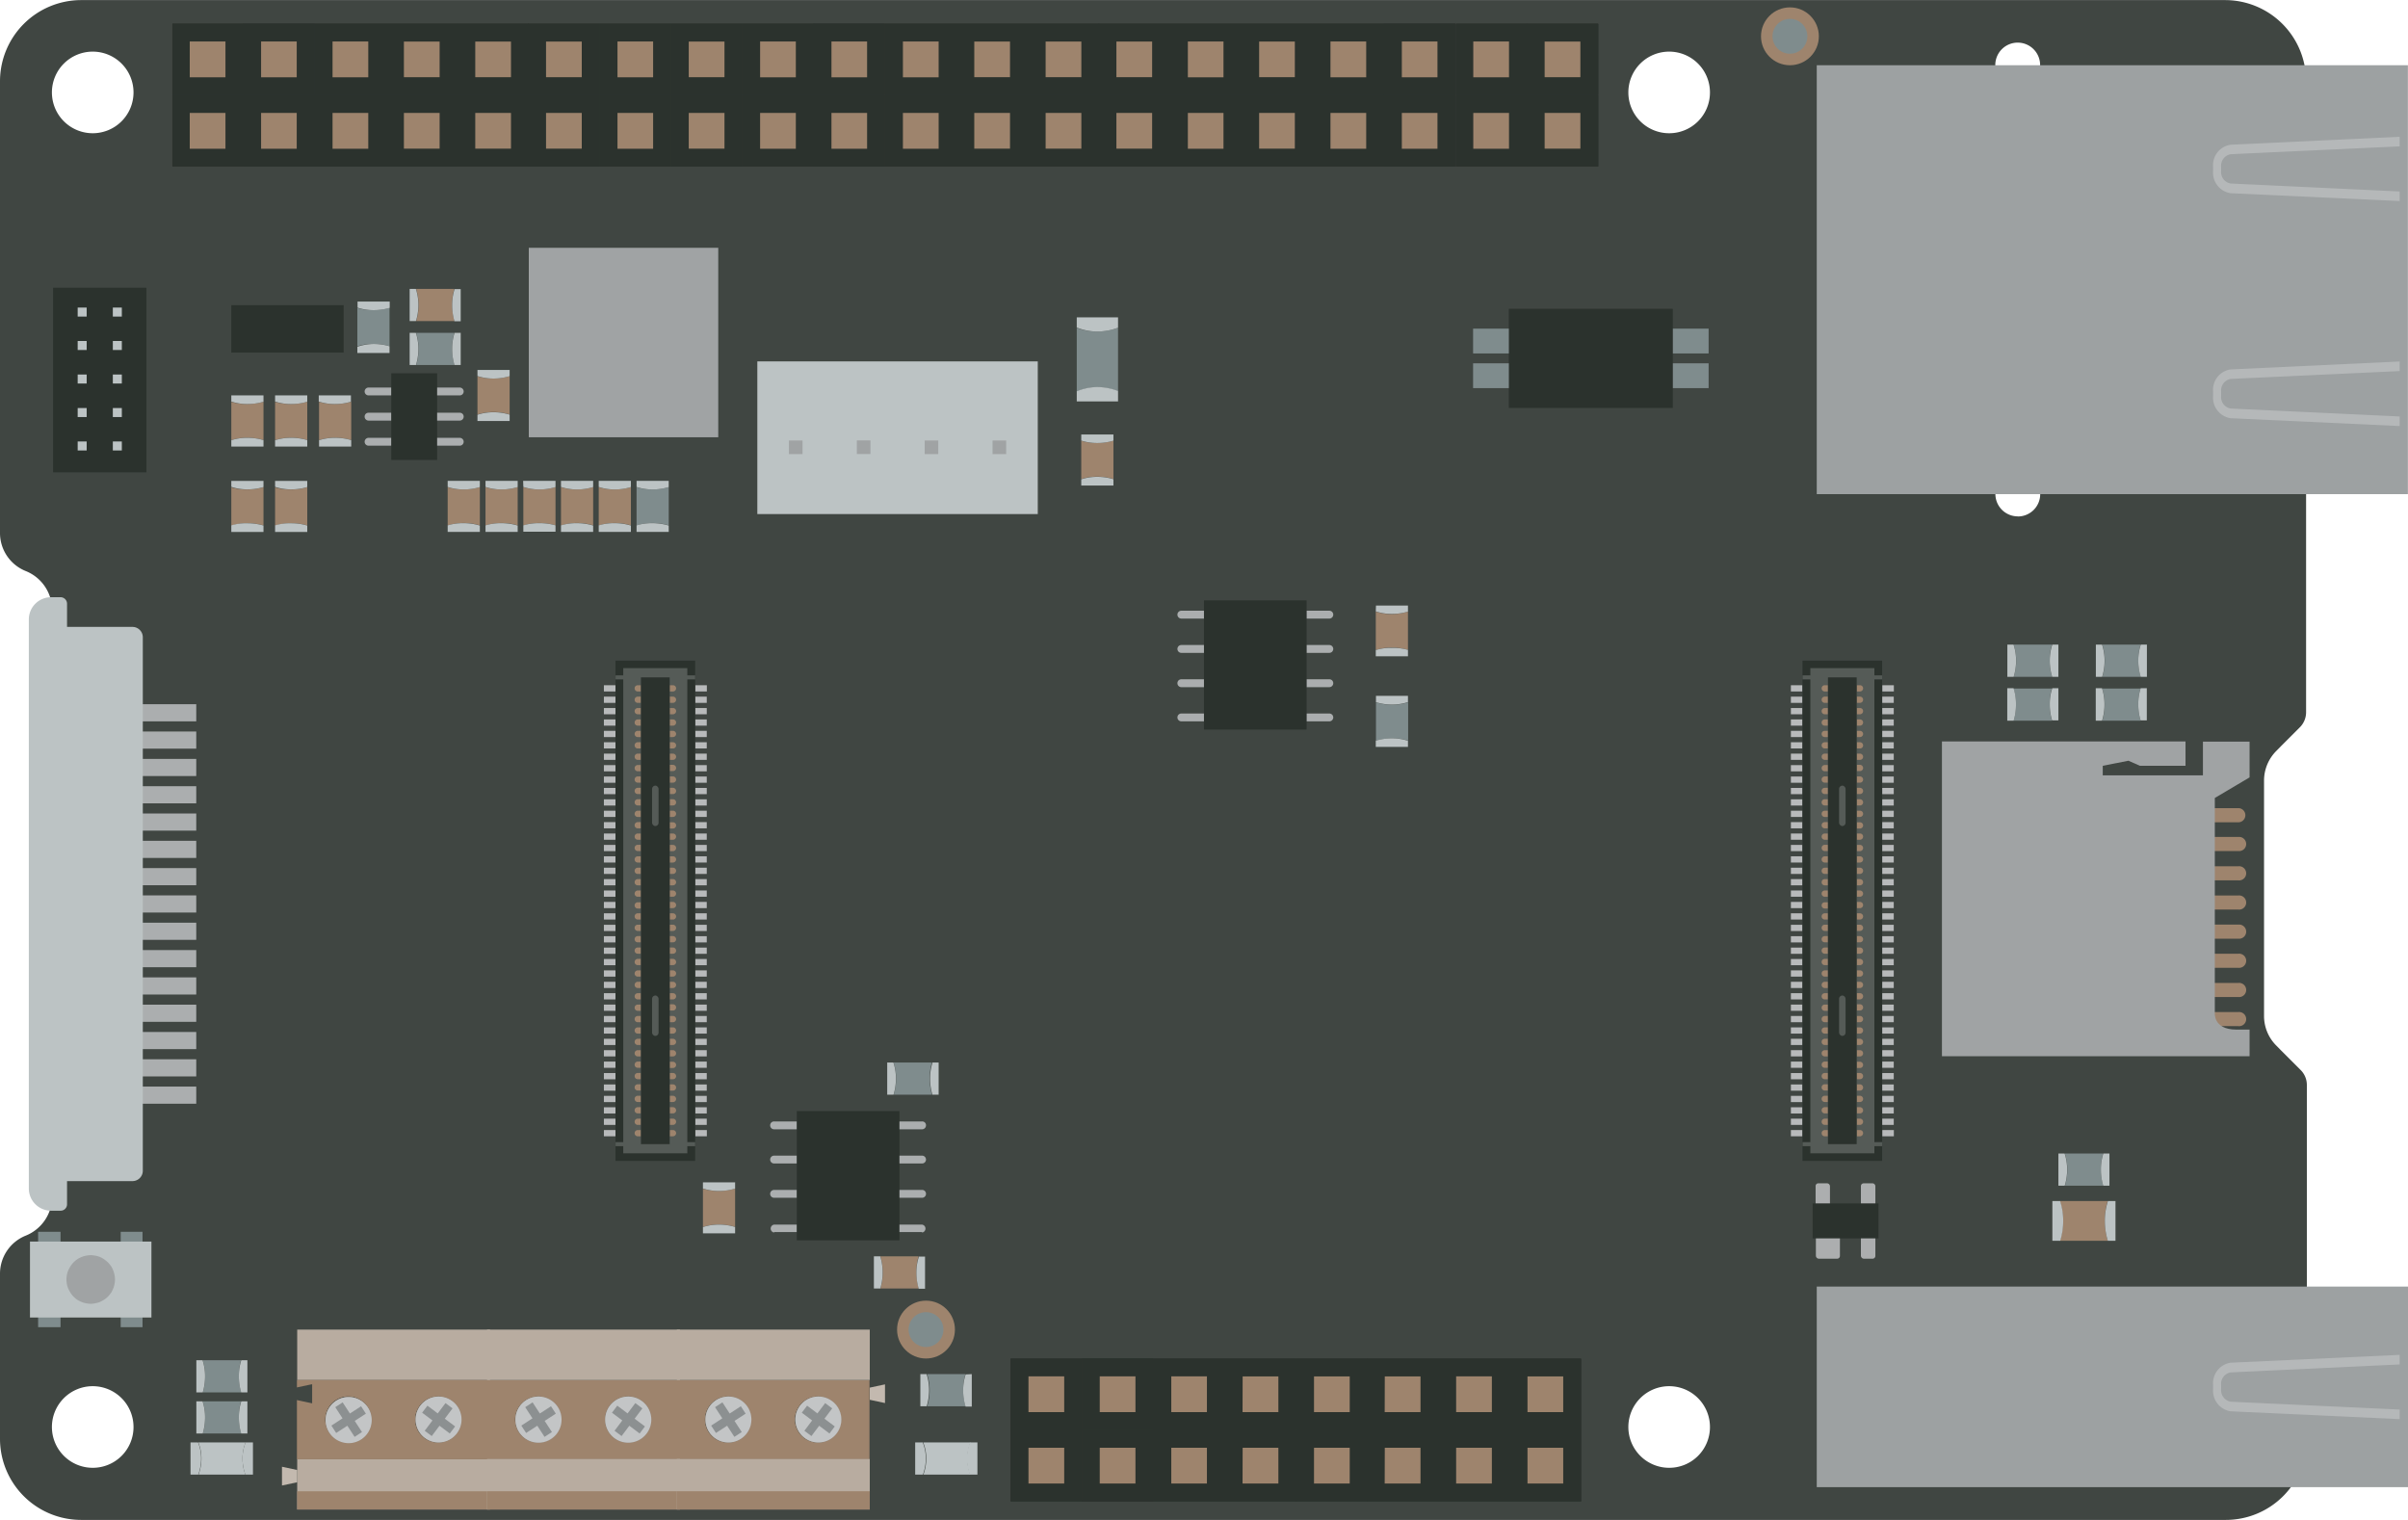 <svg xmlns="http://www.w3.org/2000/svg" id="Illustration" viewBox="0 0 251.41 158.64"><defs><style>.cls-2{fill:#7f8c8d}.cls-3{fill:#bcc3c4}.cls-4{fill:#9e846d}.cls-5{fill:#2b322d}.cls-6{fill:#abaeaf}.cls-8{fill:#a0a3a4}.cls-9{fill:#9da1a2}.cls-10{fill:#b5b8b9}.cls-11{fill:#acaeaf}.cls-12{fill:#b8aca0}.cls-13{fill:#8b7866}.cls-14{fill:#c3c5c6}.cls-15{fill:none;stroke:#8c9091;stroke-width:.92px}.cls-16{fill:#c3b9af}.cls-17{fill:#b8babb}.cls-18{fill:#555b57}</style></defs><path d="m608.69 168.52.49-.5.48-.48 1.45-1.45a2.22 2.22 0 0 0 .66-1.59V98.61a8.46 8.46 0 0 0-8.45-8.45H379.46a8.48 8.48 0 0 0-8.46 8.45v47.16a4.28 4.28 0 0 0 2.69 4 4.38 4.38 0 0 1 2.75 4.08v61.22a4.39 4.39 0 0 1-2.75 4.08 4.28 4.28 0 0 0-2.69 4v17.23a8.47 8.47 0 0 0 8.46 8.45H603.4a8.46 8.46 0 0 0 8.45-8.45v-36.95a2.2 2.2 0 0 0-.66-1.58l-2-2-.52-.53a4.36 4.36 0 0 1-1.29-3.11v-24.6a4.38 4.38 0 0 1 1.31-3.09m-228 74.87a4.26 4.26 0 1 1 4.25-4.25 4.25 4.25 0 0 1-4.29 4.25Zm0-139.33a4.26 4.26 0 1 1 4.25-4.26 4.26 4.26 0 0 1-4.29 4.26Zm164.58 139.33a4.26 4.26 0 1 1 4.26-4.25 4.25 4.25 0 0 1-4.26 4.25m0-139.33a4.26 4.26 0 1 1 4.26-4.26 4.25 4.25 0 0 1-4.26 4.26m36.4 40a2.34 2.34 0 1 1 2.34-2.34 2.33 2.33 0 0 1-2.34 2.35Zm0-44.78A2.34 2.34 0 1 1 584 97a2.33 2.33 0 0 1-2.33 2.29Z" style="fill:#404642" transform="translate(-371 -90.15)"/><path d="M114.58 34.61a6 6 0 0 0 2.15-.4v6.64a6 6 0 0 0-2.15-.41 5.6 5.6 0 0 0-2.16.43v-6.65a5.6 5.6 0 0 0 2.16.39" class="cls-2"/><path d="M114.58 40.41a6 6 0 0 1 2.15.41v1.09h-4.31v-1.06a5.6 5.6 0 0 1 2.16-.44M112.42 33.13h4.31v1.08a6 6 0 0 1-2.15.4 5.6 5.6 0 0 1-2.16-.42Z" class="cls-3"/><path d="M25.84 51.1a5.7 5.7 0 0 0 1.67-.24v4a5.7 5.7 0 0 0-1.67-.24 5.2 5.2 0 0 0-1.69.26v-4a5.2 5.2 0 0 0 1.69.22" class="cls-4"/><path d="M25.84 54.63a5.7 5.7 0 0 1 1.67.24v.67h-3.36v-.69a5.2 5.2 0 0 1 1.69-.22M24.15 50.21h3.36v.64a5.7 5.7 0 0 1-1.67.24 5.2 5.2 0 0 1-1.69-.26Z" class="cls-3"/><path d="M30.41 51.1a5.7 5.7 0 0 0 1.67-.24v4a5.7 5.7 0 0 0-1.67-.24 5.2 5.2 0 0 0-1.69.26v-4a5.2 5.2 0 0 0 1.69.22" class="cls-4"/><path d="M30.41 54.63a5.7 5.7 0 0 1 1.67.24v.67h-3.36v-.69a5.2 5.2 0 0 1 1.69-.22M28.72 50.21h3.36v.64a5.7 5.7 0 0 1-1.67.24 5.2 5.2 0 0 1-1.69-.26Z" class="cls-3"/><path d="M64.2 51.1a5.7 5.7 0 0 0 1.67-.25v4a5.7 5.7 0 0 0-1.67-.25 5.4 5.4 0 0 0-1.69.26v-4a5.4 5.4 0 0 0 1.69.24" class="cls-4"/><path d="M64.2 54.62a5.7 5.7 0 0 1 1.67.25v.66h-3.36v-.68a5.4 5.4 0 0 1 1.69-.23M62.51 50.2h3.36v.65a5.7 5.7 0 0 1-1.67.25 5.4 5.4 0 0 1-1.69-.26Z" class="cls-3"/><path d="M145.35 64.11a5.7 5.7 0 0 0 1.65-.26v4a5.7 5.7 0 0 0-1.67-.24 5.2 5.2 0 0 0-1.69.26v-4.02a5.2 5.2 0 0 0 1.71.26" class="cls-4"/><path d="M145.35 67.64a5.7 5.7 0 0 1 1.65.21v.67h-3.36v-.65a5.2 5.2 0 0 1 1.71-.23M143.66 63.22H147v.63a5.7 5.7 0 0 1-1.67.24 5.2 5.2 0 0 1-1.69-.26Z" class="cls-3"/><path d="M114.58 46.25a5.7 5.7 0 0 0 1.67-.24v4a5.7 5.7 0 0 0-1.67-.25 5.4 5.4 0 0 0-1.69.26v-4a5.4 5.4 0 0 0 1.69.23" class="cls-4"/><path d="M114.58 49.78a5.7 5.7 0 0 1 1.67.25v.66h-3.36v-.65a5.4 5.4 0 0 1 1.69-.26M112.89 45.36h3.36v.65a5.7 5.7 0 0 1-1.67.24 5.4 5.4 0 0 1-1.69-.25Z" class="cls-3"/><path d="M68.14 51.1a5.8 5.8 0 0 0 1.68-.25v4a5.8 5.8 0 0 0-1.68-.25 5.4 5.4 0 0 0-1.68.26v-4a5.4 5.4 0 0 0 1.68.24" class="cls-2"/><path d="M68.14 54.62a5.8 5.8 0 0 1 1.68.25v.66h-3.36v-.68a5.4 5.4 0 0 1 1.68-.23M66.46 50.2h3.36v.65a5.8 5.8 0 0 1-1.68.25 5.4 5.4 0 0 1-1.68-.26Z" class="cls-3"/><path d="M56.31 51.1a5.7 5.7 0 0 0 1.69-.25v4a5.7 5.7 0 0 0-1.67-.25 5.4 5.4 0 0 0-1.69.26v-4a5.4 5.4 0 0 0 1.67.24" class="cls-4"/><path d="M56.31 54.62a5.7 5.7 0 0 1 1.69.23v.66h-3.36v-.66a5.4 5.4 0 0 1 1.67-.23M54.62 50.2H58v.65a5.7 5.7 0 0 1-1.67.25 5.4 5.4 0 0 1-1.69-.26Z" class="cls-3"/><path d="M75.08 124.34a5.7 5.7 0 0 0 1.67-.25v4a5.7 5.7 0 0 0-1.67-.25 5.4 5.4 0 0 0-1.69.26v-4a5.4 5.4 0 0 0 1.69.24" class="cls-4"/><path d="M75.08 127.85a5.7 5.7 0 0 1 1.67.25v.66h-3.36v-.65a5.4 5.4 0 0 1 1.69-.26M73.39 123.44h3.36v.65a5.7 5.7 0 0 1-1.67.25 5.4 5.4 0 0 1-1.69-.26Z" class="cls-3"/><path d="M60.26 51.1a5.7 5.7 0 0 0 1.67-.25v4a5.7 5.7 0 0 0-1.67-.25 5.4 5.4 0 0 0-1.69.26v-4a5.4 5.4 0 0 0 1.69.24" class="cls-4"/><path d="M60.26 54.62a5.7 5.7 0 0 1 1.67.25v.66h-3.36v-.68a5.4 5.4 0 0 1 1.69-.23M58.57 50.2h3.36v.65a5.7 5.7 0 0 1-1.67.25 5.4 5.4 0 0 1-1.69-.26Z" class="cls-3"/><path d="M48.43 51.1a5.7 5.7 0 0 0 1.67-.25v4a5.7 5.7 0 0 0-1.67-.25 5.4 5.4 0 0 0-1.69.26v-4a5.4 5.4 0 0 0 1.69.24" class="cls-4"/><path d="M48.43 54.62a5.7 5.7 0 0 1 1.67.25v.66h-3.36v-.68a5.4 5.4 0 0 1 1.69-.23M46.74 50.2h3.36v.65a5.7 5.7 0 0 1-1.67.25 5.4 5.4 0 0 1-1.69-.26Z" class="cls-3"/><path d="M52.37 51.1a5.8 5.8 0 0 0 1.68-.25v4a5.8 5.8 0 0 0-1.68-.25 5.4 5.4 0 0 0-1.68.26v-4a5.4 5.4 0 0 0 1.68.24" class="cls-4"/><path d="M52.37 54.62a5.8 5.8 0 0 1 1.68.25v.66h-3.36v-.68a5.4 5.4 0 0 1 1.68-.23M50.69 50.2h3.36v.65a5.8 5.8 0 0 1-1.68.25 5.4 5.4 0 0 1-1.68-.26Z" class="cls-3"/><path d="M51.53 39.52a5.7 5.7 0 0 0 1.68-.25v4a5.7 5.7 0 0 0-1.68-.25 5.4 5.4 0 0 0-1.68.26v-4a5.4 5.4 0 0 0 1.68.24" class="cls-4"/><path d="M51.53 43.04a5.7 5.7 0 0 1 1.68.25v.66h-3.36v-.65a5.4 5.4 0 0 1 1.68-.26M49.85 38.62h3.36v.65a5.7 5.7 0 0 1-1.68.25 5.4 5.4 0 0 1-1.68-.26Z" class="cls-3"/><path d="M47.21 31.85a5.7 5.7 0 0 0 .24 1.67h-4a5.7 5.7 0 0 0 .25-1.67 5.4 5.4 0 0 0-.26-1.69h4a5.4 5.4 0 0 0-.23 1.69" class="cls-4"/><path d="M43.68 31.85a5.7 5.7 0 0 1-.25 1.67h-.66v-3.36h.65a5.4 5.4 0 0 1 .26 1.69M48.1 30.18v3.36h-.65a5.7 5.7 0 0 1-.24-1.67 5.4 5.4 0 0 1 .25-1.69Z" class="cls-3"/><path d="M95.68 132.85a5.7 5.7 0 0 0 .24 1.67h-4a5.7 5.7 0 0 0 .24-1.67 5.4 5.4 0 0 0-.25-1.69h4a5.2 5.2 0 0 0-.23 1.69" class="cls-4"/><path d="M92.15 132.85a5.7 5.7 0 0 1-.24 1.67h-.67v-3.36h.66a5.4 5.4 0 0 1 .25 1.69M96.58 131.19v3.36h-.66a5.7 5.7 0 0 1-.24-1.67 5.2 5.2 0 0 1 .26-1.69Z" class="cls-3"/><path d="M47.21 36.43a5.7 5.7 0 0 0 .24 1.68h-4a5.7 5.7 0 0 0 .25-1.68 5.4 5.4 0 0 0-.26-1.68h4a5.4 5.4 0 0 0-.23 1.68" class="cls-2"/><path d="M43.68 36.43a5.7 5.7 0 0 1-.25 1.68h-.66v-3.36h.65a5.4 5.4 0 0 1 .26 1.68M48.1 34.75v3.36h-.65a5.7 5.7 0 0 1-.24-1.68 5.4 5.4 0 0 1 .25-1.68Z" class="cls-3"/><path d="M97.07 112.62a5.7 5.7 0 0 0 .24 1.67h-4a5.7 5.7 0 0 0 .25-1.67 5.4 5.4 0 0 0-.26-1.69h4a5.4 5.4 0 0 0-.23 1.69" class="cls-2"/><path d="M93.54 112.62a5.7 5.7 0 0 1-.25 1.67h-.66v-3.36h.65a5.4 5.4 0 0 1 .26 1.69M98 110.93v3.36h-.65a5.7 5.7 0 0 1-.24-1.67 5.4 5.4 0 0 1 .25-1.69Z" class="cls-3"/><path d="M24.94 143.7a5.7 5.7 0 0 0 .24 1.67h-4a6 6 0 0 0 .24-1.67 5.4 5.4 0 0 0-.26-1.69h4a5.4 5.4 0 0 0-.22 1.69" class="cls-2"/><path d="M21.41 143.7a6 6 0 0 1-.24 1.67h-.67v-3.36h.65a5.4 5.4 0 0 1 .26 1.69M25.83 142.01v3.36h-.65a5.7 5.7 0 0 1-.24-1.67 5.4 5.4 0 0 1 .25-1.69Z" class="cls-3"/><path d="M24.94 147.99a5.7 5.7 0 0 0 .24 1.67h-4a6 6 0 0 0 .24-1.67 5.4 5.4 0 0 0-.26-1.69h4a5.4 5.4 0 0 0-.22 1.69" class="cls-2"/><path d="M21.41 147.99a6 6 0 0 1-.24 1.67h-.67v-3.36h.65a5.4 5.4 0 0 1 .26 1.69M25.83 146.3v3.36h-.65a5.7 5.7 0 0 1-.24-1.67 5.4 5.4 0 0 1 .25-1.69ZM25.32 152.28a4.9 4.9 0 0 0 .3 1.67h-4.89a4.9 4.9 0 0 0 .3-1.67 4.5 4.5 0 0 0-.32-1.69h4.93a4.5 4.5 0 0 0-.32 1.69" class="cls-3"/><path d="M21 152.28a4.9 4.9 0 0 1-.3 1.67h-.81v-3.36h.79a4.5 4.5 0 0 1 .32 1.69M26.41 150.59v3.36h-.79a4.9 4.9 0 0 1-.3-1.67 4.5 4.5 0 0 1 .32-1.69ZM101 152.28a4.9 4.9 0 0 0 .3 1.67h-4.89a4.9 4.9 0 0 0 .3-1.67 4.5 4.5 0 0 0-.32-1.69h4.93a4.5 4.5 0 0 0-.32 1.69" class="cls-3"/><path d="M96.66 152.28a4.9 4.9 0 0 1-.3 1.67h-.81v-3.36h.79a4.5 4.5 0 0 1 .32 1.69M102.05 150.59v3.36h-.8a4.9 4.9 0 0 1-.3-1.67 4.5 4.5 0 0 1 .32-1.69Z" class="cls-3"/><path d="M100.56 145.15a5.7 5.7 0 0 0 .25 1.67h-4a5.7 5.7 0 0 0 .25-1.67 5.4 5.4 0 0 0-.26-1.69h4a5.4 5.4 0 0 0-.24 1.69" class="cls-2"/><path d="M97 145.15a5.7 5.7 0 0 1-.25 1.67h-.66v-3.36h.65a5.4 5.4 0 0 1 .26 1.69M101.46 143.46v3.39h-.65a5.7 5.7 0 0 1-.25-1.67 5.4 5.4 0 0 1 .26-1.69Z" class="cls-3"/><path d="M219.35 122.12a5.7 5.7 0 0 0 .24 1.67h-4a5.7 5.7 0 0 0 .25-1.67 5.4 5.4 0 0 0-.26-1.69h4a5.4 5.4 0 0 0-.23 1.69" class="cls-2"/><path d="M215.82 122.12a5.7 5.7 0 0 1-.25 1.67h-.66v-3.36h.65a5.4 5.4 0 0 1 .26 1.69M220.24 120.43v3.36h-.65a5.7 5.7 0 0 1-.24-1.67 5.4 5.4 0 0 1 .25-1.69Z" class="cls-3"/><path d="M219.76 127.47a7 7 0 0 0 .31 2.07h-5a7 7 0 0 0 .31-2.07 6.7 6.7 0 0 0-.32-2.08h5a6.7 6.7 0 0 0-.3 2.08" class="cls-4"/><path d="M215.41 127.47a7 7 0 0 1-.31 2.07h-.82v-4.15h.81a6.7 6.7 0 0 1 .32 2.08M220.87 125.39v4.15h-.8a7 7 0 0 1-.31-2.07 6.7 6.7 0 0 1 .32-2.08Z" class="cls-3"/><path d="M223.25 73.56a5.7 5.7 0 0 0 .24 1.68h-4a5.7 5.7 0 0 0 .25-1.68 5.4 5.4 0 0 0-.26-1.68h4a5.4 5.4 0 0 0-.23 1.68" class="cls-2"/><path d="M219.72 73.56a5.7 5.7 0 0 1-.25 1.68h-.66v-3.39h.65a5.4 5.4 0 0 1 .26 1.71M224.14 71.85v3.36h-.65a5.7 5.7 0 0 1-.24-1.68 5.4 5.4 0 0 1 .25-1.68Z" class="cls-3"/><path d="M223.25 68.98a5.7 5.7 0 0 0 .25 1.68h-4a5.7 5.7 0 0 0 .25-1.68 5.4 5.4 0 0 0-.26-1.68h4a5.4 5.4 0 0 0-.24 1.68" class="cls-2"/><path d="M219.73 68.98a5.7 5.7 0 0 1-.25 1.68h-.66V67.3h.65a5.4 5.4 0 0 1 .26 1.68M224.15 67.3v3.36h-.65a5.7 5.7 0 0 1-.25-1.68 5.4 5.4 0 0 1 .26-1.68Z" class="cls-3"/><path d="M214 73.56a5.7 5.7 0 0 0 .24 1.68h-4a5.7 5.7 0 0 0 .24-1.68 5.4 5.4 0 0 0-.25-1.68h4a5.1 5.1 0 0 0-.23 1.68" class="cls-2"/><path d="M210.48 73.56a5.7 5.7 0 0 1-.24 1.68h-.67v-3.39h.66a5.4 5.4 0 0 1 .25 1.71M214.91 71.85v3.36h-.66a5.7 5.7 0 0 1-.24-1.68 5.1 5.1 0 0 1 .26-1.68Z" class="cls-3"/><path d="M214 68.98a5.7 5.7 0 0 0 .25 1.68h-4a5.7 5.7 0 0 0 .25-1.68 5.4 5.4 0 0 0-.26-1.68h4a5.4 5.4 0 0 0-.24 1.68" class="cls-2"/><path d="M210.49 68.98a5.7 5.7 0 0 1-.25 1.68h-.66V67.3h.65a5.4 5.4 0 0 1 .26 1.68M214.91 67.3v3.36h-.65a5.7 5.7 0 0 1-.25-1.68 5.4 5.4 0 0 1 .26-1.68Z" class="cls-3"/><path d="M145.34 77.08a5.7 5.7 0 0 0-1.68.25v-4a5.7 5.7 0 0 0 1.68.25 5.4 5.4 0 0 0 1.68-.26v4a5.4 5.4 0 0 0-1.68-.24" class="cls-2"/><path d="M145.34 73.56a5.7 5.7 0 0 1-1.68-.25v-.66H147v.65a5.4 5.4 0 0 1-1.66.26M147 77.98h-3.36v-.65a5.7 5.7 0 0 1 1.68-.25 5.4 5.4 0 0 1 1.68.26Z" class="cls-3"/><path d="M39 32.38a6 6 0 0 0 1.67-.24v4A5.7 5.7 0 0 0 39 35.9a5.4 5.4 0 0 0-1.69.25v-4a5.4 5.4 0 0 0 1.69.23" class="cls-2"/><path d="M39 35.91a5.7 5.7 0 0 1 1.67.24v.7h-3.36v-.65a5.4 5.4 0 0 1 1.69-.29M37.33 31.48h3.36v.66a6 6 0 0 1-1.67.24 5.4 5.4 0 0 1-1.69-.26Z" class="cls-3"/><path d="M25.84 42.18a5.7 5.7 0 0 0 1.67-.24v4a5.7 5.7 0 0 0-1.67-.24 5.4 5.4 0 0 0-1.69.25v-4a5.2 5.2 0 0 0 1.69.23" class="cls-4"/><path d="M25.84 45.71a5.7 5.7 0 0 1 1.67.24v.67h-3.36v-.66a5.4 5.4 0 0 1 1.69-.25M24.15 41.28h3.36v.66a5.7 5.7 0 0 1-1.67.24 5.2 5.2 0 0 1-1.69-.26Z" class="cls-3"/><path d="M30.41 42.18a5.7 5.7 0 0 0 1.67-.24v4a5.7 5.7 0 0 0-1.67-.24 5.4 5.4 0 0 0-1.69.25v-4a5.2 5.2 0 0 0 1.69.23" class="cls-4"/><path d="M30.41 45.71a5.7 5.7 0 0 1 1.67.24v.67h-3.36v-.66a5.4 5.4 0 0 1 1.69-.25M28.72 41.28h3.36v.66a5.7 5.7 0 0 1-1.67.24 5.2 5.2 0 0 1-1.69-.26Z" class="cls-3"/><path d="M35 42.18a5.7 5.7 0 0 0 1.67-.24v4A5.7 5.7 0 0 0 35 45.7a5.4 5.4 0 0 0-1.69.25v-4a5.2 5.2 0 0 0 1.69.23" class="cls-4"/><path d="M35 45.71a5.7 5.7 0 0 1 1.67.24v.67h-3.36v-.66a5.4 5.4 0 0 1 1.69-.25M33.28 41.28h3.36v.66a5.7 5.7 0 0 1-1.67.24 5.2 5.2 0 0 1-1.69-.26Z" class="cls-3"/><path d="M45.64 38.97v9.05h-4.79v-9.05z" class="cls-5"/><path d="M48 41.28h-2.36v-.82H48a.41.41 0 0 1 .41.41.41.41 0 0 1-.41.41M48 43.91h-2.36v-.82H48a.4.4 0 0 1 .41.41.41.41 0 0 1-.41.41M48 46.53h-2.36v-.82H48a.41.41 0 0 1 .41.41.41.41 0 0 1-.41.41M38.48 41.28h2.36v-.82h-2.36a.41.41 0 0 0-.41.41.41.41 0 0 0 .41.41M38.48 43.91h2.36v-.82h-2.36a.4.4 0 0 0-.41.41.41.41 0 0 0 .41.41M38.48 46.53h2.36v-.82h-2.36a.41.41 0 0 0-.41.41.41.41 0 0 0 .41.41" class="cls-6"/><path d="M136.42 62.68v13.49H125.7V62.68z" class="cls-5"/><path d="M138.79 64.58h-2.36v-.82h2.36a.41.41 0 1 1 0 .82M138.79 68.16h-2.36v-.82h2.36a.41.41 0 0 1 .41.41.41.41 0 0 1-.41.41M138.79 71.74h-2.36v-.82h2.36a.4.4 0 0 1 .41.41.41.41 0 0 1-.41.41M138.79 75.31h-2.36v-.82h2.36a.41.41 0 0 1 .41.41.41.41 0 0 1-.41.41M123.34 64.58h2.36v-.82h-2.36a.41.41 0 0 0 0 .82M123.34 68.16h2.36v-.82h-2.36a.41.41 0 0 0-.41.41.41.41 0 0 0 .41.41M123.34 71.74h2.36v-.82h-2.36a.4.4 0 0 0-.41.41.41.41 0 0 0 .41.41M123.34 75.31h2.36v-.82h-2.36a.41.41 0 0 0-.41.41.41.41 0 0 0 .41.41" class="cls-6"/><path d="M93.91 116v13.49H83.19V116z" class="cls-5"/><path d="M96.27 117.9h-2.36v-.82h2.36a.39.39 0 0 1 .41.41.41.41 0 0 1-.41.41M96.27 121.47h-2.36v-.82h2.36a.41.41 0 0 1 0 .82M96.27 125.05h-2.36v-.82h2.36a.4.4 0 0 1 .41.41.41.41 0 0 1-.41.41M96.27 128.63h-2.36v-.78h2.36a.42.42 0 0 1 0 .83ZM80.82 117.9h2.36v-.82h-2.36a.4.4 0 0 0-.41.41.41.41 0 0 0 .41.41M80.82 121.47h2.36v-.82h-2.36a.41.41 0 0 0 0 .82M80.82 125.05h2.36v-.82h-2.36a.41.41 0 0 0-.41.41.41.41 0 0 0 .41.41M80.82 128.63h2.36v-.78h-2.36a.42.42 0 0 0 0 .83Z" class="cls-6"/><path d="M596.1 194.33a3 3 0 1 0 3 3 3 3 0 0 0-3-3" style="fill:#32352f" transform="translate(-371 -90.15)"/><path d="M233.69 85.85a.74.74 0 0 0 0-1.48h-4.33v1.48ZM233.69 88.85a.74.74 0 1 0 0-1.47h-4.33v1.47ZM233.69 91.91a.74.74 0 1 0 0-1.47h-4.33v1.47ZM233.69 94.96a.74.74 0 1 0 0-1.47h-4.33v1.47ZM233.69 98a.74.74 0 1 0 0-1.47h-4.33V98ZM233.69 101.04a.74.74 0 1 0 0-1.47h-4.33v1.47ZM233.69 104.09a.74.74 0 1 0 0-1.47h-4.33v1.47ZM233.69 107.13a.74.74 0 1 0 0-1.47h-4.33v1.47Z" class="cls-4"/><path d="m231.24 83.31 3.63-2.15v-3.73H230v3.52h-10.46v-1l2.68-.53 1.2.53h4.76v-2.54h-25.43v32.86h32.12v-2.78h-1.38c-2.47 0-2.25-1.79-2.25-1.79Z" class="cls-8"/><path d="M3.98 128.6h2.34v1.96H3.98zM12.6 128.6h2.28v1.96H12.6zM3.98 136.6h2.34v1.96H3.98zM12.6 136.6h2.28v1.96H12.6z" class="cls-2"/><path d="M3.13 129.62h12.68v7.93H3.13z" class="cls-3"/><path d="m12.01 133.58-.02.28-.05.27-.07.28-.11.25-.12.25-.17.23-.18.21-.21.19-.22.16-.25.14-.25.12-.26.07-.28.06-.28.03-.27-.01-.28-.04-.28-.07-.26-.1-.25-.12-.24-.15-.21-.19-.19-.19-.17-.23-.14-.24-.13-.25-.09-.26-.06-.27-.03-.28v-.28l.03-.28.06-.27.09-.26.13-.25.14-.24.17-.22.19-.2.21-.18.24-.16.25-.12.26-.1.28-.07.28-.04.27-.01.28.03.28.05.26.08.25.11.25.15.22.17.21.18.18.21.17.23.12.24.11.27.07.26.05.28z" class="cls-8"/><g id="pin"><path d="M112.96 141.83h7.45v7.46h-7.45zM120.42 141.85v7.45h7.45v-7.45ZM127.87 141.85v7.45h7.46v-7.45ZM135.33 141.85v7.45h7.45v-7.45Z" class="cls-5"/><path d="M105.52 141.85v7.45H113v-7.45ZM150.17 141.85v7.45h7.45v-7.45ZM142.72 141.85v7.45h7.45v-7.45ZM157.62 141.85v7.45h7.45v-7.45Z" class="cls-5"/><path d="M112.96 141.83h7.45v7.46h-7.45zM120.42 141.85v7.45h7.45v-7.45ZM127.87 141.85v7.45h7.46v-7.45ZM135.33 141.85v7.45h7.45v-7.45Z" class="cls-5"/><path d="M105.52 141.85v7.45H113v-7.45ZM150.17 141.85v7.45h7.45v-7.45ZM142.72 141.85v7.45h7.45v-7.45ZM157.62 141.85v7.45h7.45v-7.45Z" class="cls-5"/><path d="M112.96 141.83h7.45v7.46h-7.45zM120.42 141.85v7.45h7.45v-7.45ZM127.87 141.85v7.45h7.46v-7.45ZM135.33 141.85v7.45h7.45v-7.45Z" class="cls-5"/><path d="M105.52 141.85v7.45H113v-7.45ZM150.17 141.85v7.45h7.45v-7.45ZM142.72 141.85v7.45h7.45v-7.45ZM157.62 141.85v7.45h7.45v-7.45Z" class="cls-5"/><path d="M126.01 143.69h-3.72v3.74h3.72v-3.74M118.55 143.69h-3.73v3.74h3.73v-3.74M111.11 143.69h-3.73v3.74h3.73v-3.74M155.76 143.69h-3.73v3.74h3.73v-3.74M159.48 143.7v3.73h3.73v-3.73h-3.73M144.58 143.7l-.01 3.73h3.74v-3.73h-3.73M137.19 143.7v3.73h3.73v-3.73h-3.73M129.74 143.7l-.01 3.73h3.74v-3.73h-3.73" class="cls-4"/></g><g id="pin-2" data-name="pin"><path d="M112.96 149.29h7.45v7.46h-7.45zM120.42 149.29v7.45h7.45v-7.45ZM127.87 149.29v7.45h7.46v-7.45ZM135.33 149.29v7.45h7.45v-7.45Z" class="cls-5"/><path d="M105.52 149.29v7.45H113v-7.45ZM150.17 149.29v7.45h7.45v-7.45ZM142.72 149.29v7.45h7.45v-7.45ZM157.62 149.29v7.45h7.45v-7.45Z" class="cls-5"/><path d="M112.96 149.29h7.45v7.46h-7.45zM120.42 149.29v7.45h7.45v-7.45ZM127.87 149.29v7.45h7.46v-7.45ZM135.33 149.29v7.45h7.45v-7.45Z" class="cls-5"/><path d="M105.52 149.29v7.45H113v-7.45ZM150.17 149.29v7.45h7.45v-7.45ZM142.72 149.29v7.45h7.45v-7.45ZM157.62 149.29v7.45h7.45v-7.45Z" class="cls-5"/><path d="M112.96 149.29h7.45v7.46h-7.45zM120.42 149.29v7.45h7.45v-7.45ZM127.87 149.29v7.45h7.46v-7.45ZM135.33 149.29v7.45h7.45v-7.45Z" class="cls-5"/><path d="M105.52 149.29v7.45H113v-7.45ZM150.17 149.29v7.45h7.45v-7.45ZM142.72 149.29v7.45h7.45v-7.45ZM157.62 149.29v7.45h7.45v-7.45Z" class="cls-5"/><path d="M126.01 151.15h-3.72v3.73h3.72v-3.73M118.55 151.15h-3.73v3.73h3.73v-3.73M111.11 151.15h-3.73v3.73h3.73v-3.73M155.76 151.15h-3.73v3.73h3.73v-3.73M159.48 151.15v3.73h3.73v-3.72h-.01v-.01zM144.58 151.15l-.01 3.73h3.74v-3.72h-.01v-.01zM137.19 151.15v3.73h3.73v-3.72h-.01v-.01zM129.74 151.15l-.01 3.73h3.74v-3.72h-.01v-.01z" class="cls-4"/></g><g id="pin-3" data-name="pin"><path d="M25.4 2.47h7.45v7.46H25.4zM32.86 2.48v7.45h7.45V2.48ZM40.31 2.48v7.45h7.45V2.48Z" class="cls-5"/><path d="M47.76 2.48v7.45h7.45V2.48ZM18 2.48v7.45h7.45V2.48ZM62.6 2.48v7.45h7.45V2.48Z" class="cls-5"/><path d="M55.15 2.48v7.45h7.45V2.48ZM70.05 2.48v7.45h7.45V2.48ZM25.4 2.47h7.45v7.46H25.4zM32.86 2.48v7.45h7.45V2.48ZM40.31 2.48v7.45h7.45V2.48Z" class="cls-5"/><path d="M47.76 2.48v7.45h7.45V2.48ZM18 2.48v7.45h7.45V2.48ZM62.6 2.48v7.45h7.45V2.48Z" class="cls-5"/><path d="M55.15 2.48v7.45h7.45V2.48ZM70.05 2.48v7.45h7.45V2.48ZM25.4 2.47h7.45v7.46H25.4zM32.86 2.48v7.45h7.45V2.48ZM40.31 2.48v7.45h7.45V2.48Z" class="cls-5"/><path d="M47.76 2.48v7.45h7.45V2.48ZM18 2.48v7.45h7.45V2.48ZM62.6 2.48v7.45h7.45V2.48Z" class="cls-5"/><path d="M55.15 2.48v7.45h7.45V2.48ZM70.05 2.48v7.45h7.45V2.48Z" class="cls-5"/><path d="M38.45 4.33h-3.73v3.74h3.73V4.33M30.98 4.33h-3.72v3.74h3.72V4.33M23.54 4.33h-3.73v3.74h3.73V4.33M68.19 4.33h-3.72v3.74h3.72V4.33M71.91 4.34v3.72h3.73V4.34h-3.73M57.01 4.34v3.72h3.73V4.34h-3.73M49.62 4.34v3.72h3.73V4.34h-3.73M42.17 4.34v3.72h3.73V4.34h-3.73" class="cls-4"/></g><g id="pin-4" data-name="pin"><path d="M84.94 2.47h7.45v7.46h-7.45zM92.41 2.48v7.45h7.45V2.48ZM99.86 2.48v7.45h7.45V2.48ZM107.31 2.48v7.45h7.45V2.48Z" class="cls-5"/><path d="M77.5 2.48v7.45H85V2.48ZM122.15 2.48v7.45h7.45V2.48ZM114.7 2.48v7.45h7.45V2.48ZM129.6 2.48v7.45h7.45V2.48Z" class="cls-5"/><path d="M84.94 2.47h7.45v7.46h-7.45zM92.41 2.48v7.45h7.45V2.48ZM99.86 2.48v7.45h7.45V2.48ZM107.31 2.48v7.45h7.45V2.48Z" class="cls-5"/><path d="M77.5 2.48v7.45H85V2.48ZM122.15 2.48v7.45h7.45V2.48ZM114.7 2.48v7.45h7.45V2.48ZM129.6 2.48v7.45h7.45V2.48Z" class="cls-5"/><path d="M84.94 2.47h7.45v7.46h-7.45zM92.41 2.48v7.45h7.45V2.48ZM99.86 2.48v7.45h7.45V2.48ZM107.31 2.48v7.45h7.45V2.48Z" class="cls-5"/><path d="M77.5 2.48v7.45H85V2.48ZM122.15 2.48v7.45h7.45V2.48ZM114.7 2.48v7.45h7.45V2.48ZM129.6 2.48v7.45h7.45V2.48Z" class="cls-5"/><path d="M98 4.33h-3.73v3.74H98V4.33M90.53 4.33h-3.72v3.74h3.72V4.33M83.09 4.33h-3.73v3.74h3.73V4.33M127.74 4.33h-3.72v3.74h3.72V4.33M131.46 4.34v3.72h3.73V4.34h-3.73M116.56 4.34v3.72h3.73V4.34h-3.73M109.17 4.34v3.72h3.73V4.34h-3.73M101.72 4.34v3.72h3.73V4.34h-3.73" class="cls-4"/></g><g id="pin-5" data-name="pin"><path d="M144.49 2.47h7.45v7.46h-7.45zM152 2.48v7.45h7.45V2.48Z" class="cls-5"/><path d="M159.41 2.48v7.45h7.45V2.48ZM137.05 2.48v7.45h7.45V2.48Z" class="cls-5"/><path d="M144.49 2.47h7.45v7.46h-7.45zM152 2.48v7.45h7.45V2.48Z" class="cls-5"/><path d="M159.41 2.48v7.45h7.45V2.48ZM137.05 2.48v7.45h7.45V2.48Z" class="cls-5"/><path d="M144.49 2.47h7.45v7.46h-7.45zM152 2.48v7.45h7.45V2.48Z" class="cls-5"/><path d="M159.41 2.48v7.45h7.45V2.48ZM137.05 2.48v7.45h7.45V2.48Z" class="cls-5"/><path d="M157.55 4.33h-3.73v3.74h3.73V4.33M150.08 4.33h-3.72v3.74h3.72V4.33M142.64 4.33h-3.73v3.74h3.73V4.33M161.27 4.34v3.72H165V4.34h-3.73" class="cls-4"/></g><g id="pin-6" data-name="pin"><path d="M25.4 9.93h7.45v7.46H25.4zM32.86 9.93v7.45h7.45V9.93ZM40.31 9.93v7.45h7.45V9.93Z" class="cls-5"/><path d="M47.76 9.93v7.45h7.45V9.93ZM18 9.93v7.45h7.45V9.93ZM62.6 9.93v7.45h7.45V9.93Z" class="cls-5"/><path d="M55.15 9.93v7.45h7.45V9.93ZM70.05 9.93v7.45h7.45V9.93ZM25.4 9.93h7.45v7.46H25.4zM32.86 9.93v7.45h7.45V9.93ZM40.31 9.93v7.45h7.45V9.93Z" class="cls-5"/><path d="M47.76 9.93v7.45h7.45V9.93ZM18 9.93v7.45h7.45V9.93ZM62.6 9.93v7.45h7.45V9.93Z" class="cls-5"/><path d="M55.15 9.93v7.45h7.45V9.93ZM70.05 9.93v7.45h7.45V9.93ZM25.4 9.93h7.45v7.46H25.4zM32.86 9.93v7.45h7.45V9.93ZM40.31 9.93v7.45h7.45V9.93Z" class="cls-5"/><path d="M47.76 9.93v7.45h7.45V9.93ZM18 9.93v7.45h7.45V9.93ZM62.6 9.93v7.45h7.45V9.93Z" class="cls-5"/><path d="M55.15 9.93v7.45h7.45V9.93ZM70.05 9.93v7.45h7.45V9.93Z" class="cls-5"/><path d="M38.45 11.79h-3.73v3.74h3.73v-3.74M30.98 11.79h-3.72v3.74h3.72v-3.74M23.54 11.79h-3.73v3.74h3.73v-3.74M68.19 11.79h-3.72v3.74h3.72v-3.74M71.91 11.79v3.73h3.73v-3.73h-3.73M57.01 11.79v3.73h3.73v-3.73h-3.73M49.62 11.79v3.73h3.73v-3.73h-3.73M42.17 11.79v3.73h3.73v-3.73h-3.73" class="cls-4"/></g><g id="pin-7" data-name="pin"><path d="M84.94 9.93h7.45v7.46h-7.45zM92.41 9.93v7.45h7.45V9.93ZM99.86 9.93v7.45h7.45V9.93ZM107.31 9.93v7.45h7.45V9.93Z" class="cls-5"/><path d="M77.5 9.93v7.45H85V9.93ZM122.15 9.93v7.45h7.45V9.93ZM114.7 9.93v7.45h7.45V9.93ZM129.6 9.93v7.45h7.45V9.93Z" class="cls-5"/><path d="M84.94 9.93h7.45v7.46h-7.45zM92.41 9.93v7.45h7.45V9.93ZM99.86 9.93v7.45h7.45V9.93ZM107.31 9.93v7.45h7.45V9.93Z" class="cls-5"/><path d="M77.5 9.93v7.45H85V9.93ZM122.15 9.93v7.45h7.45V9.93ZM114.7 9.93v7.45h7.45V9.93ZM129.6 9.93v7.45h7.45V9.93Z" class="cls-5"/><path d="M84.94 9.93h7.45v7.46h-7.45zM92.41 9.93v7.45h7.45V9.93ZM99.86 9.93v7.45h7.45V9.93ZM107.31 9.93v7.45h7.45V9.93Z" class="cls-5"/><path d="M77.5 9.93v7.45H85V9.93ZM122.15 9.93v7.45h7.45V9.93ZM114.7 9.93v7.45h7.45V9.93ZM129.6 9.93v7.45h7.45V9.93Z" class="cls-5"/><path d="M98 11.79h-3.73v3.74H98v-3.74M90.53 11.79h-3.72v3.74h3.72v-3.74M83.09 11.79h-3.73v3.74h3.73v-3.74M127.74 11.79h-3.72v3.74h3.72v-3.74M131.46 11.79v3.73h3.73v-3.73h-3.73M116.56 11.79v3.73h3.73v-3.73h-3.73M109.17 11.79v3.73h3.73v-3.73h-3.73M101.72 11.79v3.73h3.73v-3.73h-3.73" class="cls-4"/></g><g id="pin-8" data-name="pin"><path d="M144.49 9.93h7.45v7.46h-7.45zM152 9.93v7.45h7.45V9.93Z" class="cls-5"/><path d="M159.41 9.93v7.45h7.45V9.93ZM137.05 9.93v7.45h7.45V9.93Z" class="cls-5"/><path d="M144.49 9.93h7.45v7.46h-7.45zM152 9.93v7.45h7.45V9.93Z" class="cls-5"/><path d="M159.41 9.93v7.45h7.45V9.93ZM137.05 9.93v7.45h7.45V9.93Z" class="cls-5"/><path d="M144.49 9.93h7.45v7.46h-7.45zM152 9.93v7.45h7.45V9.93Z" class="cls-5"/><path d="M159.41 9.93v7.45h7.45V9.93ZM137.05 9.93v7.45h7.45V9.93Z" class="cls-5"/><path d="M157.55 11.79h-3.73v3.74h3.73v-3.74M150.08 11.79h-3.72v3.74h3.72v-3.74M142.64 11.79h-3.73v3.74h3.73v-3.74M161.27 11.79v3.73H165v-3.73h-3.73" class="cls-4"/></g><path d="M5.54 30.04h9.75v19.27H5.54z" class="cls-5"/><path d="M8.11 32.11h.94v.94h-.94zM11.78 32.11h.94v.94h-.94zM8.11 35.6h.94v.94h-.94zM11.78 35.6h.94v.94h-.94zM8.11 39.1h.94v.94h-.94zM11.78 39.1h.94v.94h-.94zM8.11 42.6h.94v.94h-.94zM11.78 42.6h.94v.94h-.94zM8.11 46.09h.94v.94h-.94zM11.78 46.09h.94v.94h-.94zM108.35 37.73v15.94H79.07V37.73z" class="cls-3"/><path d="M105.05 45.99v1.42h-1.42v-1.42zM97.96 45.99v1.42h-1.42v-1.42zM90.88 45.98v1.42h-1.42v-1.42zM83.79 45.99v1.42h-1.42v-1.42zM55.21 25.87h19.78v19.78H55.21z" class="cls-8"/><path id="USB" d="M189.68 6.81h61.72v44.78h-61.72z" class="cls-9"/><path d="m232.87 43.66 17.67.82v-1l-17.64-.83a1.2 1.2 0 0 1-1-1.28v-.52a1.21 1.21 0 0 1 1-1.29l17.64-.82v-1l-17.67.83a2.15 2.15 0 0 0-1.81 2.3v.49a2.17 2.17 0 0 0 1.81 2.3M232.87 20.17l17.67.82v-1l-17.64-.83a1.2 1.2 0 0 1-1-1.28v-.49a1.21 1.21 0 0 1 1-1.29l17.64-.82v-1l-17.67.83a2.16 2.16 0 0 0-1.81 2.3v.44a2.17 2.17 0 0 0 1.81 2.32" class="cls-10"/><path id="USB-2" d="M189.68 134.32h61.73v20.94h-61.73z" class="cls-9" data-name="USB"/><path d="m232.87 147.34 17.67.82v-1l-17.64-.82a1.21 1.21 0 0 1-1-1.29v-.48a1.2 1.2 0 0 1 1-1.29l17.64-.83v-1l-17.67.82a2.17 2.17 0 0 0-1.81 2.31v.48a2.17 2.17 0 0 0 1.81 2.28" class="cls-10"/><path d="M196.13 129.29h-6.88v-3.65h6.88z" class="cls-5"/><path d="M194.29 125.63h1.51v-1.78a.31.31 0 0 0-.31-.31h-.91a.29.29 0 0 0-.29.29ZM189.56 125.63h1.5v-1.78a.31.31 0 0 0-.31-.31h-.91a.28.28 0 0 0-.28.29ZM195.8 129.29h-1.51v1.8a.32.32 0 0 0 .32.32h.9a.29.29 0 0 0 .29-.29ZM192.1 129.29h-2.51v1.8a.32.32 0 0 0 .32.32h1.9a.29.29 0 0 0 .29-.29Z" class="cls-11"/><path d="M157.53 32.24h17.12v10.35h-17.12z" class="cls-5"/><path d="M153.8 34.31h3.73v2.59h-3.73zM153.8 37.93h3.73v2.59h-3.73zM174.66 34.31h3.73v2.59h-3.73zM174.66 37.93h3.73v2.59h-3.73z" class="cls-2"/><path d="M24.15 31.86h11.73v4.95H24.15z" class="cls-5"/><circle cx="186.88" cy="3.79" r="3.02" class="cls-4"/><circle cx="186.88" cy="3.79" r="1.82" class="cls-2"/><circle cx="96.68" cy="138.81" r="3.02" class="cls-4"/><circle cx="96.68" cy="138.81" r="1.82" class="cls-2"/><path d="M14.88 73.52h5.61v1.79h-5.61zM14.88 76.37h5.61v1.79h-5.61zM14.88 79.23h5.61v1.79h-5.61zM14.88 82.08h5.61v1.79h-5.61zM14.88 84.93h5.61v1.79h-5.61zM14.88 87.78h5.61v1.79h-5.61zM14.88 90.63h5.61v1.79h-5.61zM14.88 93.48h5.61v1.79h-5.61zM14.88 96.33h5.61v1.79h-5.61zM14.88 99.19h5.61v1.79h-5.61zM14.88 102.04h5.61v1.79h-5.61zM14.88 104.89h5.61v1.79h-5.61zM14.88 107.74h5.61v1.79h-5.61zM14.88 110.59h5.61v1.79h-5.61zM14.88 113.44h5.61v1.79h-5.61z" class="cls-6"/><path d="M14.91 66.53v55.69a1.08 1.08 0 0 1-1.08 1.09H7v2.42a.67.67 0 0 1-.67.67h-1a2.32 2.32 0 0 1-2.32-2.32V64.67a2.32 2.32 0 0 1 2.32-2.32h1a.68.68 0 0 1 .67.68v2.42h6.86a1.08 1.08 0 0 1 1.05 1.08" class="cls-3"/><g id="Artwork_25" data-name="Artwork 25"><g id="LWPOLYLINE"><path d="M38.81 148.21a2.41 2.41 0 1 1-2.41-2.36 2.41 2.41 0 0 1 2.41 2.36M48.19 148.21a2.4 2.4 0 1 1-2.4-2.41 2.4 2.4 0 0 1 2.4 2.41M31.03 138.81h20.14v5.27H31.03zM31.03 152.32h20.14v5.27H31.03z" class="cls-12"/></g><path d="M31.03 155.69h20.14v1.91H31.03zM31 144.08v.77l1.59-.34v2l-1.59-.34v6.18h59.78v-8.24Zm5.37 6.53a2.41 2.41 0 1 1 2.41-2.4 2.4 2.4 0 0 1-2.38 2.4Zm9.39 0a2.41 2.41 0 1 1 2.4-2.4 2.41 2.41 0 0 1-2.37 2.4Zm10.44 0a2.41 2.41 0 1 1 2.4-2.4 2.41 2.41 0 0 1-2.37 2.4Zm9.39 0a2.41 2.41 0 1 1 2.4-2.4 2.41 2.41 0 0 1-2.37 2.4Zm10.43 0a2.41 2.41 0 1 1 2.4-2.4 2.4 2.4 0 0 1-2.37 2.4Zm9.39 0a2.41 2.41 0 1 1 2.4-2.4 2.4 2.4 0 0 1-2.37 2.4Z" class="cls-4"/><path d="M38.81 148.21a2.41 2.41 0 1 1-2.41-2.36 2.41 2.41 0 0 1 2.41 2.36M48.19 148.21a2.4 2.4 0 1 1-2.4-2.41 2.4 2.4 0 0 1 2.4 2.41" class="cls-13"/><g id="INSERT"><path id="CIRCLE" d="M419.19 238.36a2.4 2.4 0 1 1-2.4-2.41 2.4 2.4 0 0 1 2.4 2.41" class="cls-14" transform="translate(-371 -90.15)"/></g><g id="INSERT-2" data-name="INSERT"><path id="CIRCLE-2" d="M409.81 238.36a2.41 2.41 0 1 1-2.41-2.36 2.41 2.41 0 0 1 2.41 2.36" class="cls-14" data-name="CIRCLE" transform="translate(-371 -90.15)"/></g><path d="m37.41 149.76-2.02-3.1M34.85 149.22l3.1-2.02M44.71 149.65l2.17-2.89M47.24 149.29l-2.89-2.17" class="cls-15"/><path d="M29.44 153.13v1.96l1.59-.34v-1.28z" class="cls-16"/></g><g id="Artwork_25-2" data-name="Artwork 25"><g id="LWPOLYLINE-2" data-name="LWPOLYLINE"><path d="M58.63 148.21a2.41 2.41 0 1 1-2.4-2.41 2.41 2.41 0 0 1 2.4 2.41M68 148.21a2.41 2.41 0 1 1-2.4-2.41 2.41 2.41 0 0 1 2.4 2.41M50.85 138.81h20.14v5.27H50.85zM50.85 152.32h20.14v5.27H50.85z" class="cls-12"/></g><path d="M50.85 155.69h20.14v1.91H50.85z" class="cls-4"/><path d="M58.63 148.21a2.41 2.41 0 1 1-2.4-2.41 2.41 2.41 0 0 1 2.4 2.41M68 148.21a2.41 2.41 0 1 1-2.4-2.41 2.41 2.41 0 0 1 2.4 2.41" class="cls-13"/><g id="INSERT-3" data-name="INSERT"><path id="CIRCLE-3" d="M439 238.36a2.41 2.41 0 1 1-2.4-2.41 2.41 2.41 0 0 1 2.4 2.41" class="cls-14" data-name="CIRCLE" transform="translate(-371 -90.15)"/></g><g id="INSERT-4" data-name="INSERT"><path id="CIRCLE-4" d="M429.63 238.36a2.41 2.41 0 1 1-2.4-2.41 2.41 2.41 0 0 1 2.4 2.41" class="cls-14" data-name="CIRCLE" transform="translate(-371 -90.15)"/></g><path d="m57.24 149.76-2.02-3.1M54.68 149.22l3.1-2.02M64.53 149.65l2.17-2.89M67.06 149.29l-2.89-2.17" class="cls-15"/></g><g id="Artwork_25-3" data-name="Artwork 25"><g id="LWPOLYLINE-3" data-name="LWPOLYLINE"><path d="M70.67 152.32h20.14v5.27H70.67zM78.45 148.21a2.4 2.4 0 1 1-2.4-2.41 2.4 2.4 0 0 1 2.4 2.41M87.84 148.21a2.4 2.4 0 1 1-2.4-2.41 2.4 2.4 0 0 1 2.4 2.41M70.67 138.81h20.14v5.27H70.67z" class="cls-12"/></g><path d="M70.67 155.69h20.14v1.91H70.67z" class="cls-4"/><path d="M78.45 148.21a2.4 2.4 0 1 1-2.4-2.41 2.4 2.4 0 0 1 2.4 2.41M87.84 148.21a2.4 2.4 0 1 1-2.4-2.41 2.4 2.4 0 0 1 2.4 2.41" class="cls-13"/><g id="INSERT-5" data-name="INSERT"><path id="CIRCLE-5" d="M458.84 238.36a2.4 2.4 0 1 1-2.4-2.41 2.4 2.4 0 0 1 2.4 2.41" class="cls-14" data-name="CIRCLE" transform="translate(-371 -90.15)"/></g><g id="INSERT-6" data-name="INSERT"><path id="CIRCLE-6" d="M449.45 238.36a2.4 2.4 0 1 1-2.4-2.41 2.4 2.4 0 0 1 2.4 2.41" class="cls-14" data-name="CIRCLE" transform="translate(-371 -90.15)"/></g><path d="m77.06 149.76-2.02-3.1M74.5 149.22l3.1-2.02M84.35 149.65l2.17-2.89M86.88 149.29l-2.89-2.17" class="cls-15"/><path d="M92.4 144.53v1.95l-1.59-.34v-1.27z" class="cls-16"/></g><path d="M63.05 118.63v-.65h1.21v.65zM63.05 72.19v-.65h1.21v.65zM63.05 116.79h1.21v.65h-1.21zM63.05 115.6h1.21v.65h-1.21zM63.05 114.41h1.21v.65h-1.21zM63.05 113.22h1.21v.65h-1.21zM63.05 112.03h1.21v.65h-1.21zM63.05 110.83h1.21v.65h-1.21zM63.05 109.64h1.21v.65h-1.21zM63.05 108.45h1.21v.65h-1.21zM63.05 107.26h1.21v.65h-1.21zM63.05 106.07h1.21v.65h-1.21zM63.05 104.88h1.21v.65h-1.21zM63.05 103.69h1.21v.65h-1.21zM63.05 102.5h1.21v.65h-1.21zM63.05 101.31h1.21v.65h-1.21zM63.05 100.12h1.21v.65h-1.21zM63.05 98.93h1.21v.65h-1.21zM63.05 97.74h1.21v.65h-1.21zM63.05 96.55h1.21v.65h-1.21zM63.05 95.35h1.21V96h-1.21zM63.05 94.16h1.21v.65h-1.21zM63.05 92.97h1.21v.65h-1.21zM63.05 91.78h1.21v.65h-1.21zM63.05 90.59h1.21v.65h-1.21zM63.05 89.4h1.21v.65h-1.21zM63.05 88.21h1.21v.65h-1.21zM63.05 87.02h1.21v.65h-1.21zM63.05 85.83h1.21v.65h-1.21zM63.05 84.64h1.21v.65h-1.21zM63.05 83.45h1.21v.65h-1.21zM63.05 82.26h1.21v.65h-1.21zM63.05 81.07h1.21v.65h-1.21zM63.05 79.88h1.21v.65h-1.21zM63.05 78.68h1.21v.65h-1.21zM63.05 77.49h1.21v.65h-1.21zM63.05 76.3h1.21v.65h-1.21zM63.05 75.11h1.21v.65h-1.21zM63.05 73.92h1.21v.65h-1.21zM63.05 72.73h1.21v.65h-1.21zM73.8 71.54v.65h-1.21v-.65zM73.8 117.98v.65h-1.21v-.65zM72.58 72.73h1.21v.65h-1.21zM72.58 73.92h1.21v.65h-1.21zM72.58 75.11h1.21v.65h-1.21zM72.58 76.3h1.21v.65h-1.21zM72.58 77.49h1.21v.65h-1.21zM72.58 78.68h1.21v.65h-1.21zM72.58 79.88h1.21v.65h-1.21zM72.58 81.07h1.21v.65h-1.21zM72.58 82.26h1.21v.65h-1.21zM72.58 83.45h1.21v.65h-1.21zM72.58 84.64h1.21v.65h-1.21zM72.58 85.83h1.21v.65h-1.21zM72.58 87.02h1.21v.65h-1.21zM72.58 88.21h1.21v.65h-1.21zM72.58 89.4h1.21v.65h-1.21zM72.58 90.59h1.21v.65h-1.21zM72.58 91.78h1.21v.65h-1.21zM72.58 92.97h1.21v.65h-1.21zM72.58 94.16h1.21v.65h-1.21zM72.58 95.35h1.21V96h-1.21zM72.58 96.55h1.21v.65h-1.21zM72.58 97.74h1.21v.65h-1.21zM72.58 98.93h1.21v.65h-1.21zM72.58 100.12h1.21v.65h-1.21zM72.58 101.31h1.21v.65h-1.21zM72.58 102.5h1.21v.65h-1.21zM72.58 103.69h1.21v.65h-1.21zM72.58 104.88h1.21v.65h-1.21zM72.58 106.07h1.21v.65h-1.21zM72.58 107.26h1.21v.65h-1.21zM72.58 108.45h1.21v.65h-1.21zM72.58 109.64h1.21v.65h-1.21zM72.58 110.83h1.21v.65h-1.21zM72.58 112.03h1.21v.65h-1.21zM72.58 113.22h1.21v.65h-1.21zM72.58 114.41h1.21v.65h-1.21zM72.58 115.6h1.21v.65h-1.21zM72.58 116.79h1.21v.65h-1.21z" class="cls-17"/><path d="M65.07 69.74h6.7v50.68h-6.7z" class="cls-18"/><path d="M64.26 121.2h8.32V68.97h-8.32Zm7.51-51.46v50.68h-6.7V69.74Z" class="cls-5"/><path d="M64.27 119.24h8.31v.42h-8.31zM64.27 70.51h8.31v.42h-8.31z" class="cls-18"/><path d="M66.92 71.54h-.34a.32.32 0 0 0-.32.32.32.32 0 0 0 .32.33h.34ZM66.92 118.63h-.34a.32.32 0 0 1-.32-.33.32.32 0 0 1 .32-.32h.34ZM66.92 117.44h-.34a.32.32 0 0 1-.32-.33.32.32 0 0 1 .32-.32h.34ZM66.92 116.24h-.34a.32.32 0 0 1-.32-.32.32.32 0 0 1 .32-.33h.34ZM66.92 115.05h-.34a.32.32 0 0 1-.32-.32.32.32 0 0 1 .32-.33h.34ZM66.92 113.85h-.34a.32.32 0 0 1-.32-.32.32.32 0 0 1 .32-.33h.34ZM66.92 112.67h-.34a.32.32 0 0 1-.32-.32.32.32 0 0 1 .32-.33h.34ZM66.92 111.48h-.34a.32.32 0 0 1-.32-.32.32.32 0 0 1 .32-.33h.34ZM66.92 110.29h-.34a.32.32 0 0 1-.32-.32.32.32 0 0 1 .32-.33h.34ZM66.92 109.1h-.34a.32.32 0 0 1-.32-.32.32.32 0 0 1 .32-.33h.34ZM66.92 107.91h-.34a.32.32 0 0 1-.32-.33.32.32 0 0 1 .32-.32h.34ZM66.92 106.72h-.34a.32.32 0 0 1-.32-.33.32.32 0 0 1 .32-.32h.34ZM66.92 105.53h-.34a.32.32 0 0 1-.32-.33.32.32 0 0 1 .32-.32h.34ZM66.92 104.34h-.34a.32.32 0 0 1-.32-.33.32.32 0 0 1 .32-.32h.34ZM66.92 103.15h-.34a.32.32 0 0 1-.32-.33.32.32 0 0 1 .32-.32h.34ZM66.92 101.96h-.34a.32.32 0 0 1-.32-.33.32.32 0 0 1 .32-.32h.34ZM66.92 100.76h-.34a.32.32 0 0 1-.32-.32.32.32 0 0 1 .32-.33h.34ZM66.92 99.57h-.34a.32.32 0 0 1-.32-.32.32.32 0 0 1 .32-.33h.34ZM66.92 98.38h-.34a.32.32 0 0 1-.32-.32.32.32 0 0 1 .32-.33h.34ZM66.92 97.19h-.34a.32.32 0 0 1-.32-.32.32.32 0 0 1 .32-.33h.34ZM66.92 96h-.34a.32.32 0 0 1-.32-.32.32.32 0 0 1 .32-.33h.34ZM66.92 94.85h-.34a.32.32 0 0 1-.32-.32.32.32 0 0 1 .32-.33h.34ZM66.92 93.62h-.34a.32.32 0 0 1-.32-.32.32.32 0 0 1 .32-.33h.34ZM66.92 92.43h-.34a.32.32 0 0 1-.32-.33.32.32 0 0 1 .32-.32h.34ZM66.92 91.24h-.34a.32.32 0 0 1-.32-.33.32.32 0 0 1 .32-.32h.34ZM66.92 90.05h-.34a.32.32 0 0 1-.32-.33.32.32 0 0 1 .32-.32h.34ZM66.92 88.85h-.34a.32.32 0 0 1-.32-.33.32.32 0 0 1 .32-.32h.34ZM66.92 87.67h-.34a.32.32 0 0 1-.32-.33.32.32 0 0 1 .32-.32h.34ZM66.92 86.48h-.34a.32.32 0 0 1-.32-.33.32.32 0 0 1 .32-.32h.34ZM66.92 85.29h-.34a.32.32 0 0 1-.32-.33.32.32 0 0 1 .32-.32h.34ZM66.92 84.09h-.34a.32.32 0 0 1-.32-.32.32.32 0 0 1 .32-.33h.34ZM66.92 82.9h-.34a.32.32 0 0 1-.32-.32.32.32 0 0 1 .32-.33h.34ZM66.92 81.71h-.34a.32.32 0 0 1-.32-.32.32.32 0 0 1 .32-.33h.34ZM66.92 80.52h-.34a.32.32 0 0 1-.32-.32.32.32 0 0 1 .32-.33h.34ZM66.92 79.33h-.34a.32.32 0 0 1-.32-.32.32.32 0 0 1 .32-.33h.34ZM66.92 78.14h-.34a.32.32 0 0 1-.32-.32.32.32 0 0 1 .32-.33h.34ZM66.92 76.95h-.34a.32.32 0 0 1-.32-.32.32.32 0 0 1 .32-.33h.34ZM66.92 75.76h-.34a.32.32 0 0 1-.32-.33.32.32 0 0 1 .32-.32h.34ZM66.92 74.57h-.34a.32.32 0 0 1-.32-.33.32.32 0 0 1 .32-.32h.34ZM66.92 73.38h-.34a.32.32 0 0 1-.32-.33.32.32 0 0 1 .32-.32h.34ZM69.92 118.63h.34a.33.33 0 0 0 .33-.33.32.32 0 0 0-.33-.32h-.34ZM69.92 71.54h.34a.32.32 0 0 1 .33.32.33.33 0 0 1-.33.33h-.34ZM69.92 72.73h.34a.32.32 0 0 1 .33.32.33.33 0 0 1-.33.33h-.34ZM69.92 73.92h.34a.32.32 0 0 1 .33.32.33.33 0 0 1-.33.33h-.34ZM69.92 75.11h.34a.32.32 0 0 1 .33.32.33.33 0 0 1-.33.33h-.34ZM69.92 76.3h.34a.33.33 0 0 1 .33.33.33.33 0 0 1-.33.32h-.34ZM69.92 77.49h.34a.33.33 0 0 1 .33.33.32.32 0 0 1-.33.32h-.34ZM69.92 78.68h.34a.33.33 0 0 1 .33.33.32.32 0 0 1-.33.32h-.34ZM69.92 79.85h.34a.33.33 0 0 1 .33.33.32.32 0 0 1-.33.32h-.34ZM69.92 81.06h.34a.33.33 0 0 1 .33.33.32.32 0 0 1-.33.32h-.34ZM69.92 82.25h.34a.33.33 0 0 1 .33.33.32.32 0 0 1-.33.32h-.34ZM69.92 83.44h.34a.33.33 0 0 1 .33.33.32.32 0 0 1-.33.32h-.34ZM69.92 84.64h.34a.32.32 0 0 1 .33.32.33.33 0 0 1-.33.33h-.34ZM69.92 85.85h.34a.32.32 0 0 1 .33.32.33.33 0 0 1-.33.33h-.34ZM69.92 87.02h.34a.32.32 0 0 1 .33.32.33.33 0 0 1-.33.33h-.34ZM69.92 88.21h.34a.32.32 0 0 1 .33.32.33.33 0 0 1-.33.33h-.34ZM69.92 89.4h.34a.32.32 0 0 1 .33.32.33.33 0 0 1-.33.33h-.34ZM69.92 90.59h.34a.32.32 0 0 1 .33.32.33.33 0 0 1-.33.33h-.34ZM69.92 91.78h.34a.33.33 0 0 1 .33.32.33.33 0 0 1-.33.33h-.34ZM69.92 92.97h.34a.33.33 0 0 1 .33.33.33.33 0 0 1-.33.32h-.34ZM69.92 94.16h.34a.33.33 0 0 1 .33.33.32.32 0 0 1-.33.32h-.34ZM69.92 95.35h.34a.33.33 0 0 1 .33.33.32.32 0 0 1-.33.32h-.34ZM69.92 96.54h.34a.33.33 0 0 1 .33.33.32.32 0 0 1-.33.32h-.34ZM69.92 97.73h.34a.33.33 0 0 1 .33.33.32.32 0 0 1-.33.32h-.34ZM69.92 98.92h.34a.33.33 0 0 1 .33.33.32.32 0 0 1-.33.32h-.34ZM69.92 100.11h.34a.33.33 0 0 1 .33.33.32.32 0 0 1-.33.32h-.34ZM69.92 101.31h.34a.32.32 0 0 1 .33.32.33.33 0 0 1-.33.33h-.34ZM69.92 102.5h.34a.32.32 0 0 1 .33.32.33.33 0 0 1-.33.33h-.34ZM69.92 103.69h.34a.32.32 0 0 1 .33.32.33.33 0 0 1-.33.33h-.34ZM69.92 104.85h.34a.32.32 0 0 1 .33.32.33.33 0 0 1-.33.33h-.34ZM69.92 106.07h.34a.32.32 0 0 1 .33.32.33.33 0 0 1-.33.33h-.34ZM69.92 107.26h.34a.32.32 0 0 1 .33.32.33.33 0 0 1-.33.33h-.34ZM69.92 108.45h.34a.33.33 0 0 1 .33.33.33.33 0 0 1-.33.32h-.34ZM69.92 109.64h.34a.33.33 0 0 1 .33.33.32.32 0 0 1-.33.32h-.34ZM69.92 110.85h.34a.33.33 0 0 1 .33.33.32.32 0 0 1-.33.32h-.34ZM69.92 112.02h.34a.33.33 0 0 1 .33.33.32.32 0 0 1-.33.32h-.34ZM69.92 113.21h.34a.33.33 0 0 1 .33.33.32.32 0 0 1-.33.32h-.34ZM69.92 114.4h.34a.33.33 0 0 1 .33.33.32.32 0 0 1-.33.32h-.34ZM69.92 115.59h.34a.33.33 0 0 1 .33.33.32.32 0 0 1-.33.32h-.34ZM69.92 116.79h.34a.32.32 0 0 1 .33.32.33.33 0 0 1-.33.33h-.34Z" class="cls-4"/><path d="M66.92 119.45V70.72h3v48.73z" class="cls-5"/><rect width=".68" height="4.22" x="68.08" y="103.93" class="cls-18" rx=".34"/><rect width=".68" height="4.22" x="68.08" y="82.02" class="cls-18" rx=".34"/><path d="M186.98 118.63v-.65h1.21v.65zM186.98 72.19v-.65h1.21v.65zM186.98 116.79h1.21v.65h-1.21zM186.98 115.6h1.21v.65h-1.21zM186.98 114.41h1.21v.65h-1.21zM186.98 113.22h1.21v.65h-1.21zM186.98 112.03h1.21v.65h-1.21zM186.98 110.83h1.21v.65h-1.21zM186.98 109.64h1.21v.65h-1.21zM186.98 108.45h1.21v.65h-1.21zM186.98 107.26h1.21v.65h-1.21zM186.98 106.07h1.21v.65h-1.21zM186.98 104.88h1.21v.65h-1.21zM186.98 103.69h1.21v.65h-1.21zM186.98 102.5h1.21v.65h-1.21zM186.98 101.31h1.21v.65h-1.21zM186.98 100.12h1.21v.65h-1.21zM186.98 98.93h1.21v.65h-1.21zM186.98 97.74h1.21v.65h-1.21zM186.98 96.55h1.21v.65h-1.21zM186.98 95.35h1.21V96h-1.21zM186.98 94.16h1.21v.65h-1.21zM186.98 92.97h1.21v.65h-1.21zM186.98 91.78h1.21v.65h-1.21zM186.98 90.59h1.21v.65h-1.21zM186.98 89.4h1.21v.65h-1.21zM186.98 88.21h1.21v.65h-1.21zM186.98 87.02h1.21v.65h-1.21zM186.98 85.83h1.21v.65h-1.21zM186.98 84.64h1.21v.65h-1.21zM186.98 83.45h1.21v.65h-1.21zM186.98 82.26h1.21v.65h-1.21zM186.98 81.07h1.21v.65h-1.21zM186.98 79.88h1.21v.65h-1.21zM186.98 78.68h1.21v.65h-1.21zM186.98 77.49h1.21v.65h-1.21zM186.98 76.3h1.21v.65h-1.21zM186.98 75.11h1.21v.65h-1.21zM186.98 73.92h1.21v.65h-1.21zM186.98 72.73h1.21v.65h-1.21zM197.73 71.54v.65h-1.21v-.65zM197.73 117.98v.65h-1.21v-.65zM196.51 72.73h1.21v.65h-1.21zM196.51 73.92h1.21v.65h-1.21zM196.51 75.11h1.21v.65h-1.21zM196.51 76.3h1.21v.65h-1.21zM196.51 77.49h1.21v.65h-1.21zM196.51 78.68h1.21v.65h-1.21zM196.51 79.88h1.21v.65h-1.21zM196.51 81.07h1.21v.65h-1.21zM196.51 82.26h1.21v.65h-1.21zM196.51 83.45h1.21v.65h-1.21zM196.51 84.64h1.21v.65h-1.21zM196.51 85.83h1.21v.65h-1.21zM196.51 87.02h1.21v.65h-1.21zM196.51 88.21h1.21v.65h-1.21zM196.51 89.4h1.21v.65h-1.21zM196.51 90.59h1.21v.65h-1.21zM196.51 91.78h1.21v.65h-1.21zM196.51 92.97h1.21v.65h-1.21zM196.51 94.16h1.21v.65h-1.21zM196.51 95.35h1.21V96h-1.21zM196.51 96.55h1.21v.65h-1.21zM196.51 97.74h1.21v.65h-1.21zM196.51 98.93h1.21v.65h-1.21zM196.51 100.12h1.21v.65h-1.21zM196.51 101.31h1.21v.65h-1.21zM196.51 102.5h1.21v.65h-1.21zM196.51 103.69h1.21v.65h-1.21zM196.51 104.88h1.21v.65h-1.21zM196.51 106.07h1.21v.65h-1.21zM196.51 107.26h1.21v.65h-1.21zM196.51 108.45h1.21v.65h-1.21zM196.51 109.64h1.21v.65h-1.21zM196.51 110.83h1.21v.65h-1.21zM196.51 112.03h1.21v.65h-1.21zM196.51 113.22h1.21v.65h-1.21zM196.51 114.41h1.21v.65h-1.21zM196.51 115.6h1.21v.65h-1.21zM196.51 116.79h1.21v.65h-1.21z" class="cls-17"/><path d="M189 69.74h6.7v50.68H189z" class="cls-18"/><path d="M188.19 121.2h8.32V68.97h-8.32Zm7.51-51.46v50.68H189V69.74Z" class="cls-5"/><path d="M188.2 119.24h8.31v.42h-8.31zM188.2 70.51h8.31v.42h-8.31z" class="cls-18"/><path d="M190.85 71.54h-.34a.32.32 0 0 0-.32.32.32.32 0 0 0 .32.33h.34ZM190.85 118.63h-.34a.32.32 0 0 1-.32-.33.32.32 0 0 1 .32-.32h.34ZM190.85 117.44h-.34a.32.32 0 0 1-.32-.33.32.32 0 0 1 .32-.32h.34ZM190.85 116.24h-.34a.32.32 0 0 1-.32-.32.32.32 0 0 1 .32-.33h.34ZM190.85 115.05h-.34a.32.32 0 0 1-.32-.32.32.32 0 0 1 .32-.33h.34ZM190.85 113.85h-.34a.32.32 0 0 1-.32-.32.32.32 0 0 1 .32-.33h.34ZM190.85 112.67h-.34a.32.32 0 0 1-.32-.32.32.32 0 0 1 .32-.33h.34ZM190.85 111.48h-.34a.32.32 0 0 1-.32-.32.32.32 0 0 1 .32-.33h.34ZM190.85 110.29h-.34a.32.32 0 0 1-.32-.32.32.32 0 0 1 .32-.33h.34ZM190.85 109.1h-.34a.32.32 0 0 1-.32-.32.32.32 0 0 1 .32-.33h.34ZM190.85 107.91h-.34a.32.32 0 0 1-.32-.33.32.32 0 0 1 .32-.32h.34ZM190.85 106.72h-.34a.32.32 0 0 1-.32-.33.32.32 0 0 1 .32-.32h.34ZM190.85 105.53h-.34a.32.32 0 0 1-.32-.33.32.32 0 0 1 .32-.32h.34ZM190.85 104.34h-.34a.32.32 0 0 1-.32-.33.32.32 0 0 1 .32-.32h.34ZM190.85 103.15h-.34a.32.32 0 0 1-.32-.33.32.32 0 0 1 .32-.32h.34ZM190.85 101.96h-.34a.32.32 0 0 1-.32-.33.32.32 0 0 1 .32-.32h.34ZM190.85 100.76h-.34a.32.32 0 0 1-.32-.32.32.32 0 0 1 .32-.33h.34ZM190.85 99.57h-.34a.32.32 0 0 1-.32-.32.32.32 0 0 1 .32-.33h.34ZM190.85 98.38h-.34a.32.32 0 0 1-.32-.32.32.32 0 0 1 .32-.33h.34ZM190.85 97.19h-.34a.32.32 0 0 1-.32-.32.32.32 0 0 1 .32-.33h.34ZM190.85 96h-.34a.32.32 0 0 1-.32-.32.32.32 0 0 1 .32-.33h.34ZM190.85 94.85h-.34a.32.32 0 0 1-.32-.32.32.32 0 0 1 .32-.33h.34ZM190.85 93.62h-.34a.32.32 0 0 1-.32-.32.32.32 0 0 1 .32-.33h.34ZM190.85 92.43h-.34a.32.32 0 0 1-.32-.33.32.32 0 0 1 .32-.32h.34ZM190.85 91.24h-.34a.32.32 0 0 1-.32-.33.32.32 0 0 1 .32-.32h.34ZM190.85 90.05h-.34a.32.32 0 0 1-.32-.33.32.32 0 0 1 .32-.32h.34ZM190.85 88.85h-.34a.32.32 0 0 1-.32-.33.32.32 0 0 1 .32-.32h.34ZM190.85 87.67h-.34a.32.32 0 0 1-.32-.33.32.32 0 0 1 .32-.32h.34ZM190.85 86.48h-.34a.32.32 0 0 1-.32-.33.32.32 0 0 1 .32-.32h.34ZM190.85 85.29h-.34a.32.32 0 0 1-.32-.33.32.32 0 0 1 .32-.32h.34ZM190.85 84.09h-.34a.32.32 0 0 1-.32-.32.32.32 0 0 1 .32-.33h.34ZM190.85 82.9h-.34a.32.32 0 0 1-.32-.32.32.32 0 0 1 .32-.33h.34ZM190.85 81.71h-.34a.32.32 0 0 1-.32-.32.32.32 0 0 1 .32-.33h.34ZM190.85 80.52h-.34a.32.32 0 0 1-.32-.32.32.32 0 0 1 .32-.33h.34ZM190.85 79.33h-.34a.32.32 0 0 1-.32-.32.32.32 0 0 1 .32-.33h.34ZM190.85 78.14h-.34a.32.32 0 0 1-.32-.32.32.32 0 0 1 .32-.33h.34ZM190.85 76.95h-.34a.32.32 0 0 1-.32-.32.32.32 0 0 1 .32-.33h.34ZM190.85 75.76h-.34a.32.32 0 0 1-.32-.33.32.32 0 0 1 .32-.32h.34ZM190.85 74.57h-.34a.32.32 0 0 1-.32-.33.32.32 0 0 1 .32-.32h.34ZM190.85 73.38h-.34a.32.32 0 0 1-.32-.33.32.32 0 0 1 .32-.32h.34ZM193.85 118.63h.34a.33.33 0 0 0 .33-.33.32.32 0 0 0-.33-.32h-.34ZM193.85 71.54h.34a.32.32 0 0 1 .33.32.33.33 0 0 1-.33.33h-.34ZM193.85 72.73h.34a.32.32 0 0 1 .33.32.33.33 0 0 1-.33.33h-.34ZM193.85 73.92h.34a.32.32 0 0 1 .33.32.33.33 0 0 1-.33.33h-.34ZM193.85 75.11h.34a.32.32 0 0 1 .33.32.33.33 0 0 1-.33.33h-.34ZM193.85 76.3h.34a.33.33 0 0 1 .33.33.33.33 0 0 1-.33.32h-.34ZM193.85 77.49h.34a.33.33 0 0 1 .33.33.32.32 0 0 1-.33.32h-.34ZM193.85 78.68h.34a.33.33 0 0 1 .33.33.32.32 0 0 1-.33.32h-.34ZM193.85 79.85h.34a.33.33 0 0 1 .33.33.32.32 0 0 1-.33.32h-.34ZM193.85 81.06h.34a.33.33 0 0 1 .33.33.32.32 0 0 1-.33.32h-.34ZM193.85 82.25h.34a.33.33 0 0 1 .33.33.32.32 0 0 1-.33.32h-.34ZM193.85 83.44h.34a.33.33 0 0 1 .33.33.32.32 0 0 1-.33.32h-.34ZM193.85 84.64h.34a.32.32 0 0 1 .33.32.33.33 0 0 1-.33.33h-.34ZM193.85 85.85h.34a.32.32 0 0 1 .33.32.33.33 0 0 1-.33.33h-.34ZM193.85 87.02h.34a.32.32 0 0 1 .33.32.33.33 0 0 1-.33.33h-.34ZM193.85 88.21h.34a.32.32 0 0 1 .33.32.33.33 0 0 1-.33.33h-.34ZM193.85 89.4h.34a.32.32 0 0 1 .33.32.33.33 0 0 1-.33.33h-.34ZM193.85 90.59h.34a.32.32 0 0 1 .33.32.33.33 0 0 1-.33.33h-.34ZM193.85 91.78h.34a.33.33 0 0 1 .33.32.33.33 0 0 1-.33.33h-.34ZM193.85 92.97h.34a.33.33 0 0 1 .33.33.33.33 0 0 1-.33.32h-.34ZM193.85 94.16h.34a.33.33 0 0 1 .33.33.32.32 0 0 1-.33.32h-.34ZM193.85 95.35h.34a.33.33 0 0 1 .33.33.32.32 0 0 1-.33.32h-.34ZM193.85 96.54h.34a.33.33 0 0 1 .33.33.32.32 0 0 1-.33.32h-.34ZM193.85 97.73h.34a.33.33 0 0 1 .33.33.32.32 0 0 1-.33.32h-.34ZM193.85 98.92h.34a.33.33 0 0 1 .33.33.32.32 0 0 1-.33.32h-.34ZM193.85 100.11h.34a.33.33 0 0 1 .33.33.32.32 0 0 1-.33.32h-.34ZM193.85 101.31h.34a.32.32 0 0 1 .33.32.33.33 0 0 1-.33.33h-.34ZM193.85 102.5h.34a.32.32 0 0 1 .33.32.33.33 0 0 1-.33.33h-.34ZM193.85 103.69h.34a.32.32 0 0 1 .33.32.33.33 0 0 1-.33.33h-.34ZM193.85 104.85h.34a.32.32 0 0 1 .33.32.33.33 0 0 1-.33.33h-.34ZM193.85 106.07h.34a.32.32 0 0 1 .33.32.33.33 0 0 1-.33.33h-.34ZM193.85 107.26h.34a.32.32 0 0 1 .33.32.33.33 0 0 1-.33.33h-.34ZM193.85 108.45h.34a.33.33 0 0 1 .33.33.33.33 0 0 1-.33.32h-.34ZM193.85 109.64h.34a.33.33 0 0 1 .33.33.32.32 0 0 1-.33.32h-.34ZM193.85 110.85h.34a.33.33 0 0 1 .33.33.32.32 0 0 1-.33.32h-.34ZM193.85 112.02h.34a.33.33 0 0 1 .33.33.32.32 0 0 1-.33.32h-.34ZM193.85 113.21h.34a.33.33 0 0 1 .33.33.32.32 0 0 1-.33.32h-.34ZM193.85 114.4h.34a.33.33 0 0 1 .33.33.32.32 0 0 1-.33.32h-.34ZM193.85 115.59h.34a.33.33 0 0 1 .33.33.32.32 0 0 1-.33.32h-.34ZM193.85 116.79h.34a.32.32 0 0 1 .33.32.33.33 0 0 1-.33.33h-.34Z" class="cls-4"/><path d="M190.85 119.45V70.72h3v48.73z" class="cls-5"/><rect width=".68" height="4.22" x="192.01" y="103.93" class="cls-18" rx=".34"/><rect width=".68" height="4.22" x="192.01" y="82.02" class="cls-18" rx=".34"/></svg>